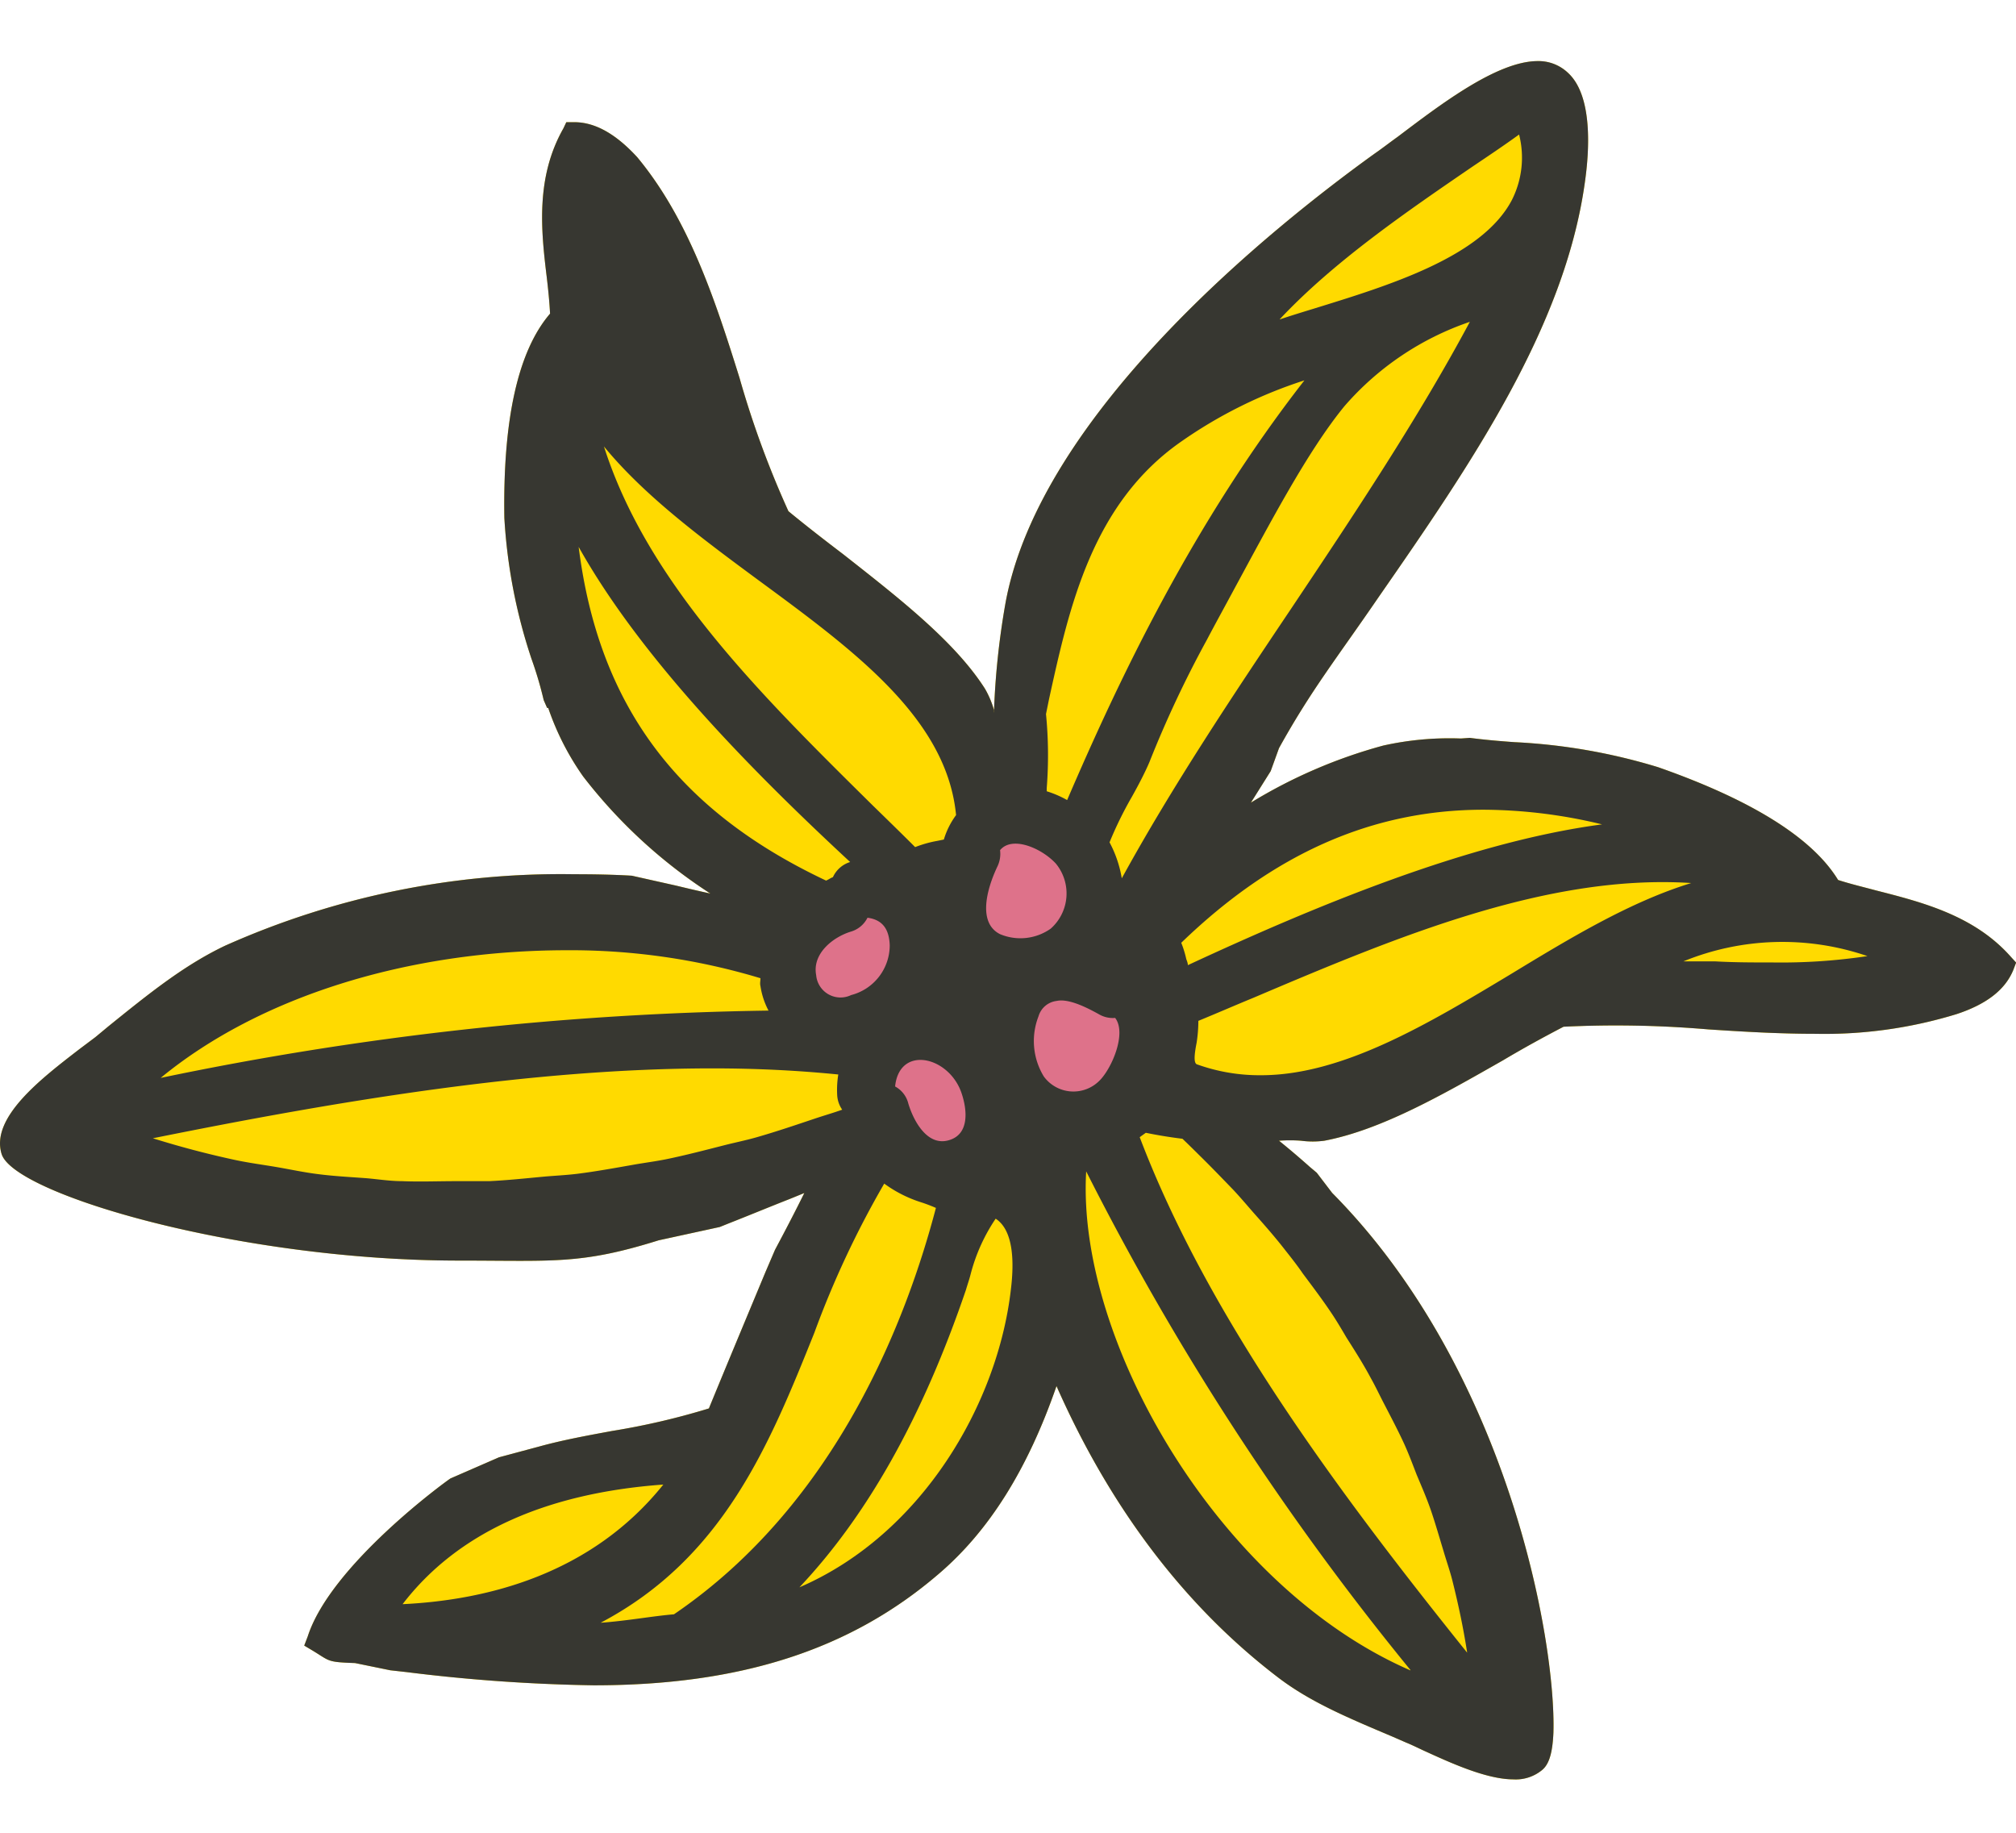 <svg xmlns="http://www.w3.org/2000/svg" viewBox="0 0 165 150"><defs><style>.cls-1{fill:#ffda00;}.cls-2{fill:#373731;}.cls-3{fill:#de728a;}</style></defs><title>Updated Ingredients and Botanicals</title><g id="Icons"><g id="_Group_" data-name="&lt;Group&gt;"><path id="_Path_" data-name="&lt;Path&gt;" class="cls-1" d="M164.58,78.31c-3-3.4-7.3-4.48-11.06-5.44-1-.27-2.1-.53-3.08-.85-2.08-3.41-7-6.52-14.73-9.23a48.13,48.13,0,0,0-11.76-2.05c-1.27-.09-2.5-.2-3.65-.35l-.72.05-.05,0a24.89,24.89,0,0,0-6.32.58,41.58,41.58,0,0,0-10.83,4.67L104,63.11l.68-1.88c2.65-4.78,4.71-7.33,8.18-12.4,7.48-10.78,15.19-22,16.85-33.88.37-2.56.68-7.12-1.39-9A3.49,3.49,0,0,0,125.86,5c-3.34,0-8,3.58-11.47,6.2-.71.51-1.34,1-1.88,1.37-8.16,5.87-27.43,21.22-30.23,36.87h0a63.74,63.74,0,0,0-.93,8.9,1.23,1.23,0,0,1,0-.24,7.65,7.65,0,0,0-.74-1.74c-2.49-3.9-7.14-7.49-11.6-11-1.54-1.17-3.06-2.35-4.48-3.52a78,78,0,0,1-4-10.9c-2-6.4-4.16-13-8.38-18.08C50.44,11,48.74,10,47,10l-.65,0-.24.51c-2.27,4-1.83,8.32-1.37,12.1.12,1,.23,2.07.28,3.06-2.64,3.07-3.87,8.71-3.74,16.72a44.32,44.32,0,0,0,2.22,11.53,31.06,31.06,0,0,1,1,3.38l.28.64h.09a22,22,0,0,0,2.86,5.61,41.77,41.77,0,0,0,10.41,9.58c-.93-.2-1.86-.42-2.81-.65l-3.62-.81c-1.5-.09-3.09-.12-4.73-.12A67.35,67.35,0,0,0,18.42,77.4C15.06,79,12.2,81.31,8.87,84l-1.06.88-1.33,1C3.41,88.25-.79,91.45.13,94.44c1,3.29,19.46,8.73,37.46,8.73,7.73,0,9.93.34,16.32-1.66l5-1.09.72-.29c1.68-.66,3.34-1.35,5-2l1.2-.49c-.72,1.46-1.52,3-2.4,4.65l-.78,1.82c-1.54,3.7-3.1,7.43-4.63,11.16a59,59,0,0,1-7.9,1.84c-2,.37-4,.73-6,1.28l-3.28.88L36.87,121c-.42.27-9.8,7.1-11.68,12.92l-.29.76.72.43c1.4.85,1.13.92,3.44,1l2.88.59,1.34.15a140,140,0,0,0,15.31,1.08c12,0,21-2.9,28.23-9.11,4.14-3.53,7.3-8.59,9.65-15.38,4.42,10,10.5,18,18.06,23.79,2.67,2.06,5.8,3.36,9.39,4.88l1.17.51c.4.16.87.39,1.36.62,2.19,1,5.18,2.39,7.43,2.39a3.38,3.38,0,0,0,2.35-.78c.58-.49.84-1.45.91-3.05.22-7.52-3.72-29.65-18.11-44.17l-1.26-1.65-.56-.47c-.83-.74-1.65-1.44-2.53-2.15a12.18,12.18,0,0,1,1.81,0,7.11,7.11,0,0,0,1.9,0c4.68-.89,9.72-3.79,14.64-6.59,1.68-1,3.33-1.9,4.94-2.74a88.8,88.8,0,0,1,11.87.22c2.88.19,5.81.36,8.73.36A36.9,36.9,0,0,0,160.13,83c2.46-.81,4-2,4.66-3.64l.22-.58Z"/><g id="_Group_2" data-name="&lt;Group&gt;"><g id="_Group_3" data-name="&lt;Group&gt;"><path id="_Compound_Path_" data-name="&lt;Compound Path&gt;" class="cls-2" d="M164.58,78.31c-3-3.4-7.3-4.48-11.06-5.44-1-.27-2.1-.53-3.08-.85-2.08-3.41-7-6.52-14.73-9.23a48.13,48.13,0,0,0-11.76-2.05c-1.27-.09-2.5-.2-3.65-.35l-.72.05-.05,0a24.89,24.89,0,0,0-6.32.58,41.58,41.58,0,0,0-10.83,4.67L104,63.11l.68-1.88c2.65-4.78,4.71-7.33,8.18-12.4,7.48-10.78,15.19-22,16.85-33.88.37-2.56.68-7.12-1.39-9A3.49,3.49,0,0,0,125.86,5c-3.34,0-8,3.58-11.47,6.2-.71.51-1.34,1-1.88,1.37-8.16,5.87-27.43,21.22-30.23,36.87h0a63.74,63.74,0,0,0-.93,8.9,1.23,1.23,0,0,1,0-.24,7.65,7.65,0,0,0-.74-1.74c-2.49-3.9-7.14-7.49-11.6-11-1.54-1.17-3.06-2.35-4.48-3.52a78,78,0,0,1-4-10.9c-2-6.4-4.16-13-8.38-18.08C50.44,11,48.74,10,47,10l-.65,0-.24.51c-2.27,4-1.83,8.32-1.37,12.1.12,1,.23,2.07.28,3.06-2.64,3.07-3.87,8.71-3.74,16.72a44.32,44.32,0,0,0,2.22,11.53,31.06,31.06,0,0,1,1,3.38l.28.64h.09a22,22,0,0,0,2.86,5.61,41.77,41.77,0,0,0,10.41,9.58c-.93-.2-1.86-.42-2.81-.65l-3.62-.81c-1.5-.09-3.09-.12-4.73-.12A67.35,67.35,0,0,0,18.42,77.4C15.06,79,12.2,81.31,8.87,84l-1.06.88-1.33,1C3.41,88.25-.79,91.45.13,94.44c1,3.29,19.46,8.73,37.46,8.73,7.73,0,9.93.34,16.32-1.66l5-1.09.72-.29c1.68-.66,3.34-1.35,5-2l1.2-.49c-.72,1.46-1.52,3-2.4,4.65l-.78,1.82c-1.54,3.7-3.1,7.43-4.63,11.16a59,59,0,0,1-7.9,1.84c-2,.37-4,.73-6,1.28l-3.28.88L36.87,121c-.42.27-9.8,7.1-11.68,12.92l-.29.76.72.43c1.4.85,1.13.92,3.44,1l2.88.59,1.34.15a140,140,0,0,0,15.31,1.08c12,0,21-2.9,28.23-9.11,4.14-3.53,7.3-8.59,9.65-15.38,4.42,10,10.5,18,18.06,23.79,2.67,2.06,5.8,3.36,9.39,4.88l1.17.51c.4.16.87.39,1.36.62,2.19,1,5.18,2.39,7.43,2.39a3.38,3.38,0,0,0,2.35-.78c.58-.49.84-1.45.91-3.05.22-7.52-3.72-29.65-18.11-44.17l-1.26-1.65-.56-.47c-.83-.74-1.65-1.44-2.53-2.15a12.18,12.18,0,0,1,1.81,0,7.11,7.11,0,0,0,1.9,0c4.68-.89,9.72-3.79,14.64-6.59,1.68-1,3.33-1.9,4.94-2.74a88.8,88.8,0,0,1,11.87.22c2.88.19,5.81.36,8.73.36A36.9,36.9,0,0,0,160.13,83c2.46-.81,4-2,4.66-3.64l.22-.58ZM97.94,87.1c-.28-.15-.15-1,0-1.77a11.88,11.88,0,0,0,.14-1.78c1.51-.62,3-1.27,4.51-1.89,11.76-5,24.1-10.15,35.83-9.39-5.05,1.55-10,4.56-14.84,7.5C116.83,83.83,109.87,88,103.21,88A15.14,15.14,0,0,1,97.94,87.1Zm3,10.28c.58.62,1.12,1.26,1.67,1.89.89,1,1.77,2,2.59,3.06.5.63,1,1.27,1.43,1.9.8,1.07,1.6,2.13,2.33,3.22.43.64.82,1.3,1.23,2,.7,1.1,1.4,2.2,2,3.33.39.69.72,1.4,1.09,2.11.57,1.1,1.15,2.2,1.66,3.31.37.82.68,1.65,1,2.48.42,1,.86,2,1.22,3.07s.67,2.16,1,3.24c.24.82.53,1.63.73,2.45.48,1.92.89,3.86,1.19,5.82C109.84,122.49,98.95,108,93.28,93.07l.5-.36c.87.18,1.86.35,3,.49.46.44.91.88,1.35,1.32C99.09,95.46,100,96.41,100.94,97.38ZM61.81,93.11c-.83.23-1.66.4-2.49.61-1.61.41-3.21.83-4.82,1.16-.9.18-1.79.29-2.68.45-1.53.27-3.07.55-4.59.74-.91.11-1.81.15-2.71.23-1.5.14-3,.3-4.49.37-.92,0-1.83,0-2.74,0-1.45,0-2.92.06-4.36,0-1,0-2-.16-2.93-.24-1.35-.1-2.71-.17-4-.34-1.13-.14-2.23-.38-3.34-.57s-2.34-.35-3.49-.6q-3.37-.73-6.66-1.76c15.18-3.06,31.05-5.72,45.81-5.72,3.57,0,7,.17,10.29.5a7.84,7.84,0,0,0-.09,1.7,2.3,2.3,0,0,0,.41,1.18c-.7.25-1.39.45-2.09.68C65.14,92.07,63.47,92.64,61.81,93.11Zm23.8-34.67.25-1.23c1.65-7.51,3.52-16,10.83-21.08a37.77,37.77,0,0,1,10.07-5C97.66,42.81,91.65,55.45,87.34,65.48a8.48,8.48,0,0,0-1.67-.72c0-.09,0-.17,0-.26A34.56,34.56,0,0,0,85.61,58.44ZM96.68,77.16c7.59-7.33,15.68-10.89,24.75-10.89a41.67,41.67,0,0,1,9.69,1.2c-11,1.45-23.75,6.81-33.9,11.52,0-.17-.07-.33-.13-.5A8.53,8.53,0,0,0,96.68,77.16Zm-4.87-5.29a9.5,9.5,0,0,0-1-2.93,31,31,0,0,1,1.83-3.73c.56-1,1.08-2,1.44-2.85a89.54,89.54,0,0,1,4.7-10c.72-1.37,1.5-2.78,2.25-4.18,3-5.53,6-11.26,9-14.93a23.67,23.67,0,0,1,10.27-6.91c-4.24,7.92-9.51,15.82-14.63,23.48C100.85,57,95.91,64.41,91.82,71.87ZM69.58,70.55a2.29,2.29,0,0,0-1.41,1.24c-.2.07-.36.2-.56.28C55.47,66.34,49,57.76,47.36,44.76,52.5,53.94,61.6,63.15,69.58,70.55ZM62.9,82.71a261,261,0,0,0-49.75,5.51c8-6.59,20.13-10.45,33.28-10.45a53.81,53.81,0,0,1,15.81,2.29c0,.23-.06.42,0,.65A6.25,6.25,0,0,0,62.9,82.71ZM75.36,98.39a12.43,12.43,0,0,1,1.24.47c-2.32,8.84-8,24.12-21.44,33.26-.85.07-1.8.2-2.76.33s-2.2.29-3.24.36c10.07-5.3,13.84-14.64,17.49-23.73a77.32,77.32,0,0,1,5.72-12.21A10.43,10.43,0,0,0,75.36,98.39Zm29.38-72.26c4.43-4.73,10.42-8.83,15.8-12.51,1.31-.88,2.62-1.76,3.79-2.61a7.68,7.68,0,0,1-.59,5.36c-2.45,4.68-10.09,7-16.24,8.9C106.55,25.56,105.61,25.85,104.75,26.14ZM78.25,66.71a6.48,6.48,0,0,0-1,2l-.54.11a9.55,9.55,0,0,0-1.81.51c-1.13-1.13-2.3-2.27-3.47-3.41-9.11-9-18.44-18.2-22-29.38,3.33,4.06,8.07,7.57,12.72,11C70,53.31,77.49,58.84,78.25,66.71Zm37.19,70c-15.69-6.81-27.36-27-26.54-40.84A223.81,223.81,0,0,0,115.44,136.68ZM54.29,121.5c-5.89,7.35-14.44,9.46-21.34,9.79C37.38,125.52,44.53,122.21,54.29,121.5Zm98.55-43.25a47.65,47.65,0,0,1-7.77.52c-1.58,0-3.15,0-4.71-.09-.83,0-1.7,0-2.58,0A21.43,21.43,0,0,1,152.84,78.25Z"/></g></g><path id="_Path_2" data-name="&lt;Path&gt;" class="cls-3" d="M86.41,70.67A3.85,3.85,0,0,1,86,76a4.3,4.3,0,0,1-4.16.45c-1.79-.91-1.14-3.58-.19-5.57a2.36,2.36,0,0,0,.2-1.3C82.84,68.38,85.24,69.41,86.41,70.67Z"/><path id="_Path_3" data-name="&lt;Path&gt;" class="cls-3" d="M66.8,79.81c-.34-1.78,1.4-3.13,2.86-3.57A2.21,2.21,0,0,0,71,75.11c1.14.15,1.77.83,1.82,2.25a4.21,4.21,0,0,1-3.16,4.08A2,2,0,0,1,66.8,79.81Z"/><path id="_Path_4" data-name="&lt;Path&gt;" class="cls-3" d="M77.69,93.31c-1.81.56-2.94-1.62-3.35-3a2.18,2.18,0,0,0-1.08-1.39c.35-3.43,4.45-2.47,5.45.58C79.16,90.85,79.35,92.81,77.69,93.31Z"/><path id="_Path_5" data-name="&lt;Path&gt;" class="cls-3" d="M90,88.43a3,3,0,0,1-4.57-.33A5.57,5.57,0,0,1,85,83.17a1.76,1.76,0,0,1,1.48-1.25c1-.22,2.53.57,3.48,1.1a2.25,2.25,0,0,0,1.31.29C92.23,84.56,91,87.43,90,88.43Z"/><path id="_Path_6" data-name="&lt;Path&gt;" class="cls-1" d="M79.44,104.29c-.11.44-.26.85-.38,1.27C75.5,116,71,124,65.43,129.91c10-4.31,16.24-15,17.31-24.41.26-2.15.24-4.79-1.25-5.76A14.71,14.71,0,0,0,79.44,104.29Z"/></g></g></svg>